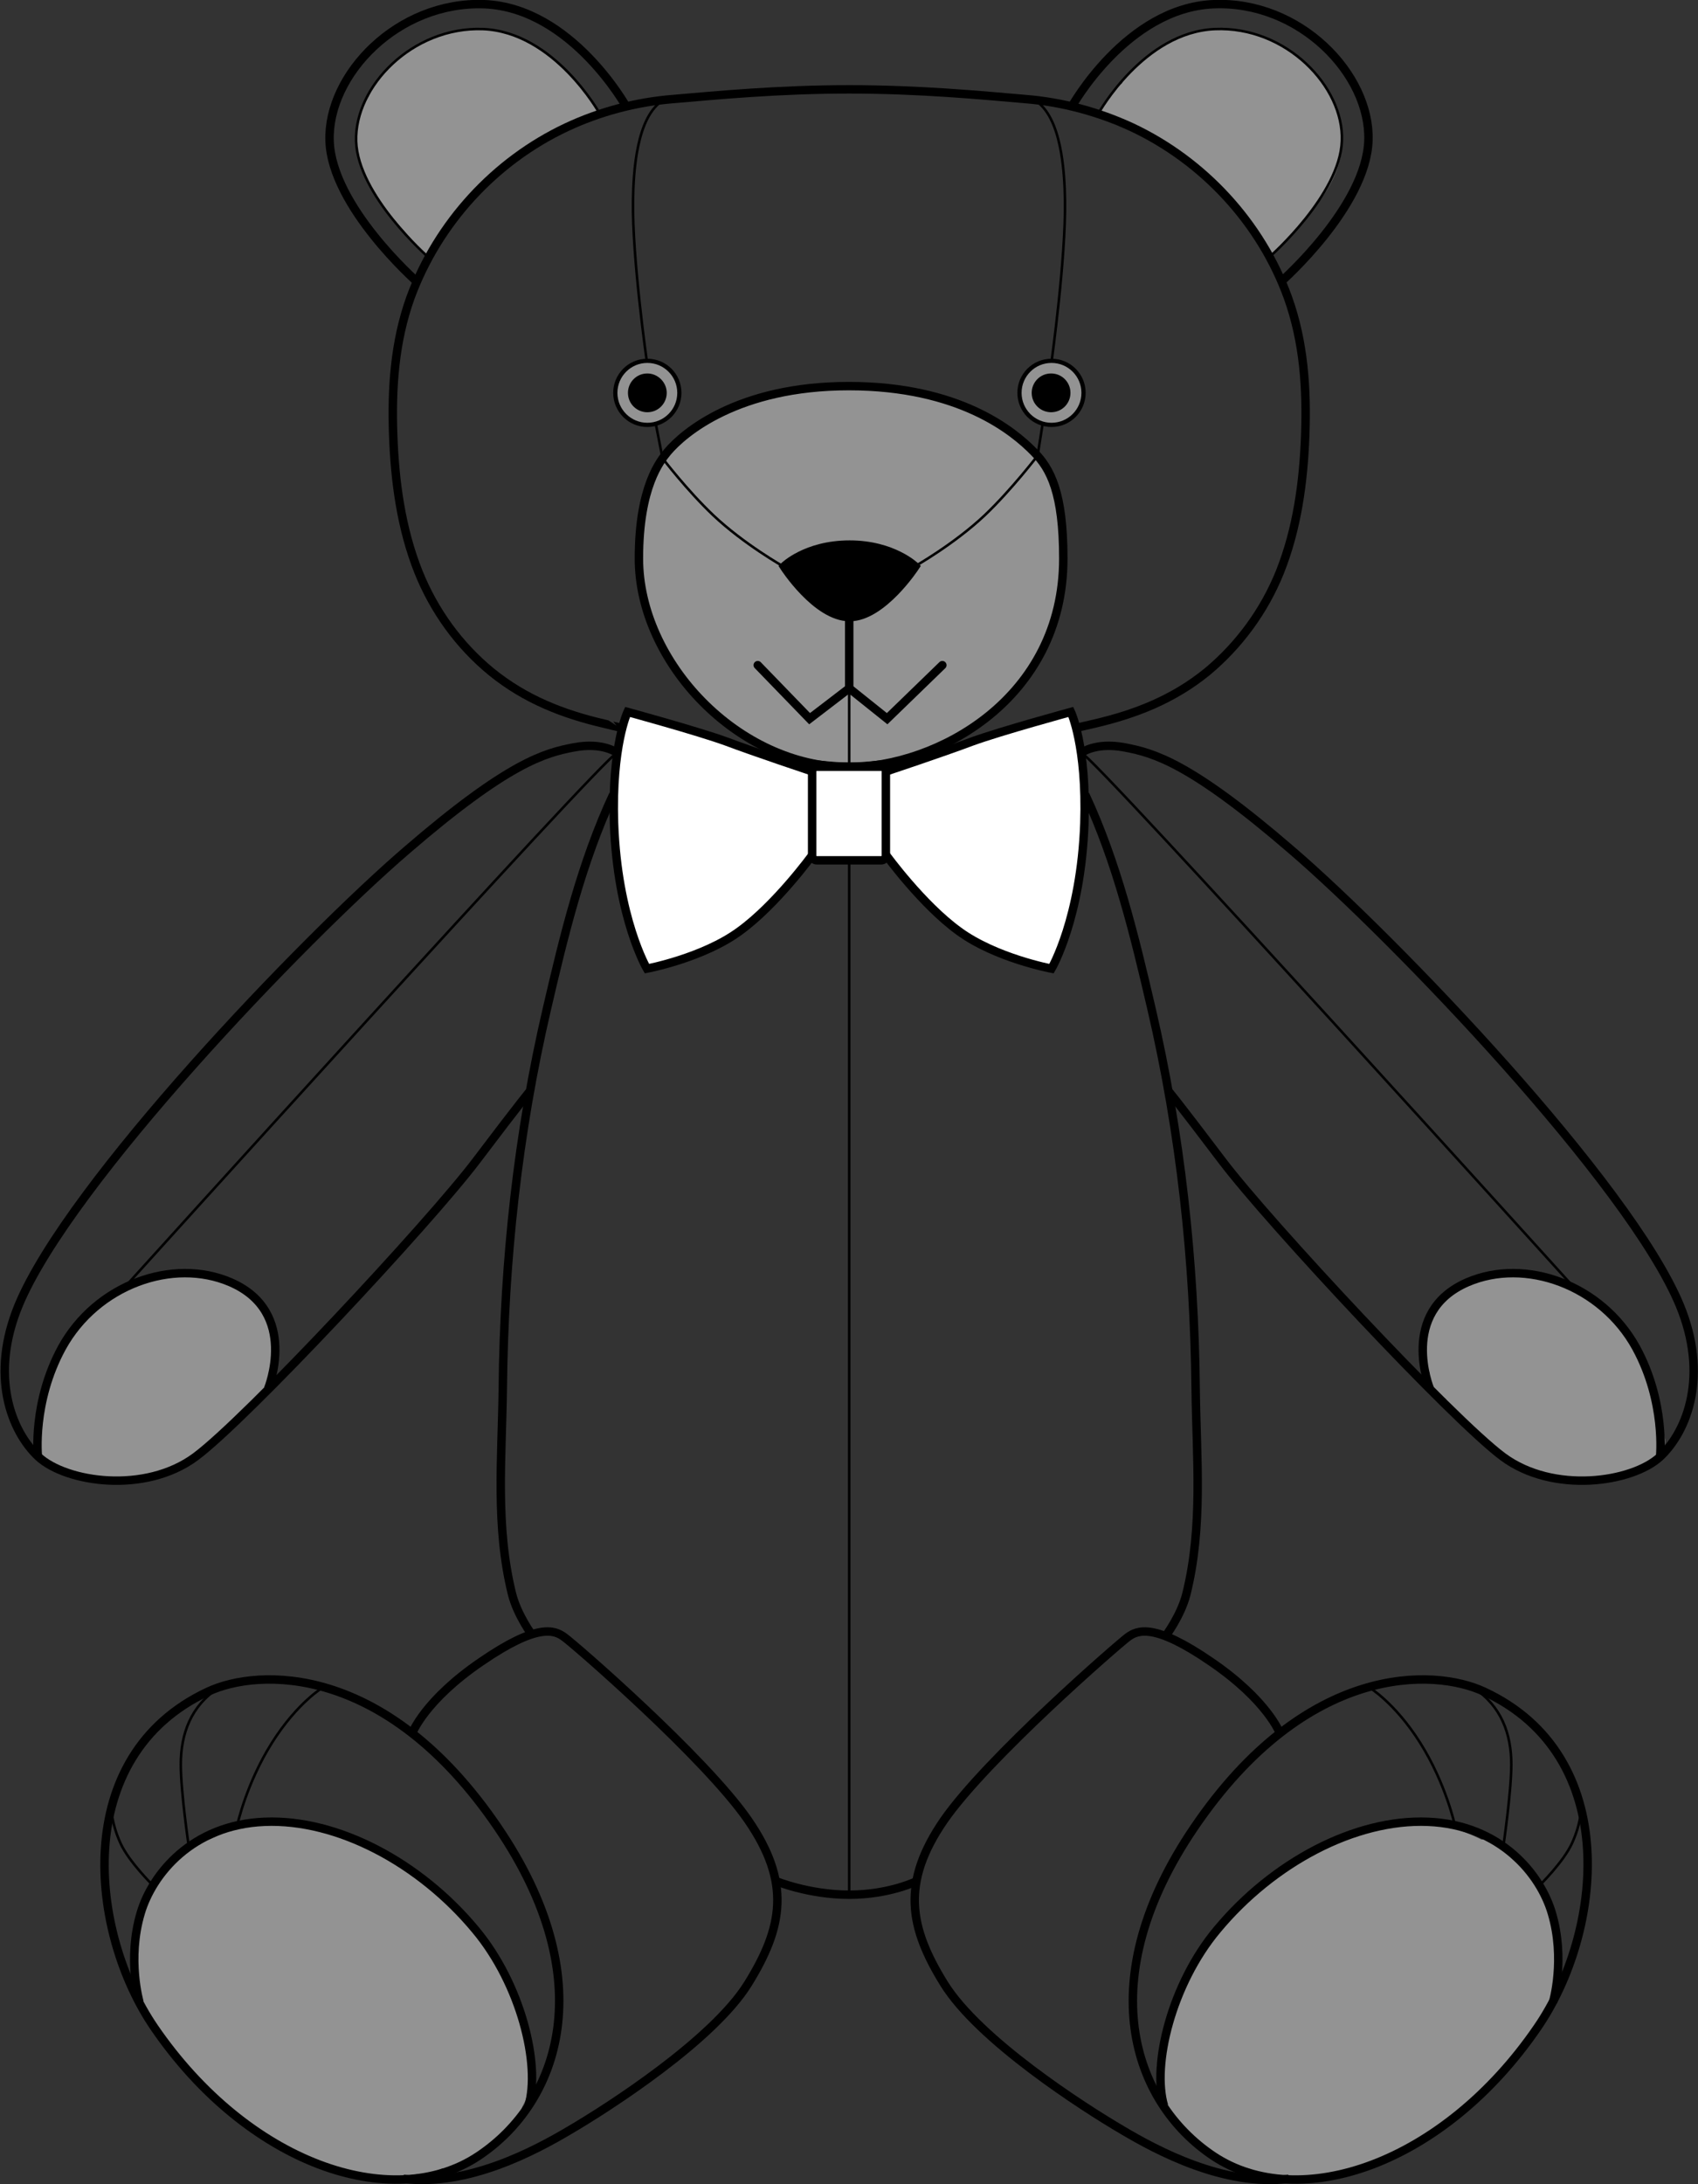 <?xml version="1.0" encoding="utf-8"?>
<!-- Generator: Adobe Illustrator 22.0.1, SVG Export Plug-In . SVG Version: 6.00 Build 0)  -->
<svg version="1.1" id="Réteg_1" xmlns="http://www.w3.org/2000/svg" xmlns:xlink="http://www.w3.org/1999/xlink" x="0px" y="0px"
	 width="402.9px" height="518.2px" viewBox="0 0 402.9 518.2" style="enable-background:new 0 0 402.9 518.2;" xml:space="preserve"
	>
<rect x="0" y="0" width="402.9" height="518.2" fill="#333333" stroke="none"/>
<style type="text/css">
	.st0{fill:#939393;}
	.st1{fill:none;stroke:#000000;stroke-width:2;stroke-miterlimit:10;}
	.st2{fill:none;stroke:#000000;stroke-width:0.6;stroke-miterlimit:10;}
	.st3{fill:none;stroke:#000000;stroke-width:2;stroke-linecap:round;stroke-miterlimit:10;}
	.st4{fill:none;stroke:#000000;stroke-miterlimit:10;}
	.st5{fill:#FFFFFF;}
</style>
<g>
	<path class="st0" d="M251.9,123.7c0.1-0.3,0.2-0.6,0.3-0.8c0.8-2.7-1-5.5-2.1-7.9c-2.9-6.1-6.2-10.2-11.9-13.9
		c-13-8.6-29.6-9.3-44.6-8.6c-0.4,0-0.7,0.1-1,0.1c-14.1,0.7-30.9,7.3-37.3,20.1c-3.4,6.7-3.3,15.6-3,23c0.4,8.4,3.8,16.1,8.2,23.2
		c0.2,0.4,0.5,0.7,0.8,0.9c0,1.5,0.7,3,2.5,4c2.6,1.3,3.5,3.3,5.3,5.4c1.7,2,3.7,3.2,6.2,4.1c4.9,1.9,8.9,4.8,14,6.3
		c12.5,3.8,24.1,0.9,35.9-3.6c1.3-0.5,2.1-1.3,2.7-2.3c3.7-0.7,6.4-3.8,9.1-6.4c3.6-3.3,7.4-6.7,9.9-11c5.3-9.1,5.6-19.6,5.9-29.8
		C252.7,125.4,252.4,124.4,251.9,123.7"/>
	<path class="st0" d="M65.6,315.9c-0.9-7.6-9.7-13.9-17.1-13.5c-0.5,0-1,0.1-1.4,0.3c-3.5-0.4-7.2,0.4-11.3,1.1
		c-3.6,0.6-6.5,1.9-9.3,4.2c-3.3,2.7-6.8,5.1-9.2,8.6c-5.1,7.3-6.5,15.6-8.5,24.2c-0.3,1.1-0.2,2.2,0.2,3c0.1,1.4,0.8,2.7,2.5,3.6
		c6.6,3.5,13.9,4,21.3,3.3c6.6-0.6,11.7-3.9,16.7-7.9c0.8-0.2,1.6-0.6,2.1-1.3c0.9-1.1,1.9-2.2,2.9-3.1c0.2-0.2,0.5-0.4,0.7-0.6
		c0.1-0.1,0.3-0.2,0.4-0.3c0.6-0.4,1.2-0.8,1.8-1.2c0.9-0.6,1.7-1.5,2.1-2.5c0.6-0.6,1-1.2,1.2-1.9c1.9-0.6,3.5-2.1,3.7-4.5
		c0-0.5,0.1-1.1,0.1-1.6C65.3,322.6,66,319.1,65.6,315.9"/>
	<path class="st0" d="M339.2,325.7c0,0.5,0,1.1,0.1,1.6c0.2,2.5,1.8,4,3.7,4.5c0.2,0.7,0.6,1.3,1.2,1.9c0.4,1,1.1,1.9,2.1,2.5
		c0.6,0.4,1.2,0.8,1.8,1.2c0.1,0.1,0.2,0.2,0.4,0.3c0.2,0.2,0.5,0.4,0.7,0.6c1.1,1,2,2,2.9,3.1c0.6,0.7,1.3,1.1,2.1,1.3
		c5,4,10.1,7.3,16.7,7.9c7.4,0.7,14.6,0.2,21.3-3.3c1.6-0.9,2.4-2.2,2.5-3.6c0.4-0.9,0.5-1.9,0.2-3c-2-8.5-3.4-16.8-8.5-24.2
		c-2.5-3.5-5.9-5.9-9.2-8.6c-2.8-2.3-5.7-3.6-9.3-4.2c-4.1-0.7-7.9-1.4-11.3-1.1c-0.4-0.1-0.9-0.2-1.4-0.3
		c-7.4-0.5-16.3,5.9-17.1,13.5C337.3,319.1,338,322.6,339.2,325.7"/>
	<path class="st0" d="M126.2,488c-0.2-0.3-0.4-0.6-0.5-0.9c0.1-0.6,0.1-1.2,0-1.9c-0.5-3-1.9-5.7-3.2-8.4c0.2-1.1,0.1-2.3-0.6-3.3
		c-0.7-0.9-1.4-1.9-1.8-2.9c-0.3-0.7-0.6-1.2-1-1.7c-1.4-7-8.2-12.4-13-17.3c-2.6-2.7-5.3-5.5-8.5-7.5c-1.5-0.9-3-1.7-4.6-2.5
		c-0.7-1.2-1.9-2.1-3.6-2.4c-0.3-0.3-0.5-0.5-0.9-0.7c-6.6-4.5-16.5-6.2-24.8-5.8c-0.7-0.2-1.4-0.2-2.2-0.1c-4.1,0.6-8,1.9-11.6,3.7
		c-1.2-0.1-2.6,0.3-3.8,1.4c-1.9,1.8-3.8,3.5-5.8,5.3c-0.2,0.2-0.4,0.4-0.6,0.7c-0.4,0.2-0.7,0.4-1.1,0.8c-6.6,6.4-7.9,18.4-6,26.9
		c2.3,10,10.4,18,17.5,24.8c13.3,12.7,31,22.7,49.6,19.5c0.8,0.2,1.7,0.2,2.6-0.2c0.8-0.3,1.7-0.7,2.5-1c0,0,0.1,0,0.1-0.1
		c0.9,0.1,1.9-0.1,2.9-0.6c1.6-0.8,3.1-1.6,4.6-2.4c0.9-0.5,2.4-0.7,2.7-1.5c1.1-0.9,1.6-1.2,2.6-2.2c1.1-0.1,1.9-1.5,2.9-2.4
		c1.7-1.7,2.7-3.4,3.3-5.4c0.8-1.5,1.5-3.1,1.6-4.9c0-0.6,0-1.1,0-1.6C127.1,492.2,127.6,490.1,126.2,488"/>
	<path class="st0" d="M275.8,493.6c-0.1,0.5-0.1,1.1,0,1.6c0.1,1.8,0.8,3.4,1.6,4.9c0.6,2,1.6,3.7,3.3,5.4c1,1,1.8,2.6,2.8,2.6
		c1,1,1.8,1.5,2.9,2.3c0.4,0.7,1.6,0.6,2.5,1.1c1.6,0.8,3.1,1.6,4.7,2.4c1,0.5,2,0.7,2.9,0.6c0,0,0.1,0,0.1,0.1
		c0.8,0.3,1.7,0.7,2.5,1c0.9,0.4,1.8,0.4,2.6,0.2c18.6,3.2,36.3-6.8,49.6-19.5c7.2-6.8,15.3-14.8,17.5-24.8c1.9-8.6,0.6-20.6-6-26.9
		c-0.3-0.3-0.7-0.6-1.1-0.8c-0.2-0.2-0.4-0.5-0.6-0.7c-1.9-1.8-3.8-3.5-5.8-5.3c-1.2-1.1-2.6-1.5-3.8-1.4c-3.6-1.8-7.4-3.1-11.6-3.7
		c-0.8-0.1-1.5-0.1-2.2,0.1c-8.3-0.5-18.2,1.2-24.8,5.8c-0.3,0.2-0.6,0.5-0.9,0.7c-1.6,0.3-2.8,1.2-3.6,2.4
		c-1.6,0.8-3.2,1.5-4.6,2.5c-3.2,2-5.9,4.9-8.5,7.5c-4.8,4.9-11.5,10.3-13,17.3c-0.4,0.5-0.8,1-1,1.7c-0.4,1.1-1.1,2-1.8,2.9
		c-0.7,1-0.9,2.2-0.6,3.3c-1.3,2.7-2.7,5.3-3.2,8.4c-0.1,0.6-0.1,1.3,0,1.9c-0.2,0.3-0.4,0.6-0.5,0.9
		C274,490.1,274.5,492.2,275.8,493.6"/>
	<path class="st0" d="M138.9,21.9c-0.5-0.5-1.3-1.7-2-2c-0.1-0.3-0.3-0.6-0.5-0.9c-2.4-3.5-6.4-6.1-9.9-8.3c-4.8-3-8.4-3.8-13.9-3.8
		c-10.1,0.1-19.8,6.2-24.7,15c-0.2,0.3-0.3,0.6-0.4,1c-0.3,0.3-0.5,0.6-0.7,1c-2.8,5.5-2.9,11.3-0.7,17c2.4,6.1,6.4,10,10.5,14.7
		c0.4,1,1.1,1.9,2.1,2.5c0.6,0.4,2.2,2.4,2.9,2.4c0.7,0.1,0.2-0.6,0.9-0.8c1.2-0.4,2.5-2.2,3.1-3.4c0.2-0.3,0.3-0.6,0.4-1
		c0.5-0.2,0.4-2,0.8-2.4c1.5-1.5,2.7-1.8,3.7-3.6c1-1.8,2.6-2.9,3.9-4.3c2.8-3,5.2-6,8.8-8.2c0.8-0.5,1.7-0.6,2.1-1.3
		c0.7-0.3,1.1-1,1.7-1.3c2.1-0.9,4.8-3.3,7.1-3.6c0.6-0.1,1.1-0.2,1.6-0.4c2.1-1.3,5.3-1.3,6.2-3.1C142,26.6,141,24.3,138.9,21.9"/>
	<path class="st0" d="M261,26.6c0.9,1.8,4.4,3.7,6.4,3.5c0.5,0.2,1.1,0.3,1.6,0.4c2.2,0.3,4.9,2.7,7.1,3.6c0.7,0.3,1,1.1,1.7,1.3
		c0.4,0.7,1.3,0.8,2.1,1.3c3.6,2.2,6,5.2,8.8,8.2c1.4,1.5,2.9,2.6,3.9,4.3c1,1.8,2.2,2.1,3.7,3.6c0.4,0.5,0.3,2.2,0.8,2.4
		c0.1,0.3,0.2,0.7,0.4,1c0.6,1.2,1.9,3,3.1,3.4c0.7,0.2,0.2,0.9,0.9,0.8c0.7,0,2.3-2,2.9-2.4c1-0.6,1.7-1.5,2.1-2.5
		c4.1-4.7,8.1-8.7,10.5-14.7c2.2-5.7,2.2-11.5-0.7-17c-0.2-0.4-0.4-0.7-0.7-1c-0.1-0.3-0.2-0.6-0.4-1c-4.8-8.8-14.7-14.9-24.8-15
		c-5.5-0.1-9,0.8-13.8,3.8c-3.6,2.2-7.5,4.8-9.9,8.3c-0.2,0.3-0.4,0.6-0.5,0.9c-0.6,0.3-1.1,0.8-1.5,1.4
		C260.7,26.3,260.8,26.3,261,26.6"/>
	<path class="st1" d="M49.4,401.3c11.8-5.5,42.1-6.9,68.7,32.2c24.5,36,14.8,65.1-4.6,78c-20.4,13.6-54.7,1.9-76.9-30.5
		C21.3,458.6,16.5,416.6,49.4,401.3z"/>
	<path class="st1" d="M97.8,411.2c0,0,2.9-7.8,16.4-17c13.4-9.2,17.4-7.5,19.7-5.8c2.4,1.7,33.4,28.6,43.6,43.4
		c10.2,14.8,8.3,25.4,0,38.8c-8.3,13.4-33,29.3-42.4,34.8c-8.1,4.8-24.1,13.4-39.4,11.5"/>
	<path class="st1" d="M303.7,411.2c0,0-2.9-7.8-16.4-17c-13.4-9.2-17.4-7.5-19.7-5.8S234.3,417,224,431.8
		c-10.2,14.8-8.3,25.4,0,38.8c8.3,13.4,33,29.3,42.4,34.8c8.1,4.8,24.1,13.4,39.4,11.5"/>
	<path class="st1" d="M33.1,475c0,0-3-10.2,0.3-21.2c2.7-9.1,12.1-20.9,29.4-21.6s36.8,9.7,50,25.6c10.8,12.9,15.5,32.1,12.6,41.8"
		/>
	<path class="st1" d="M146.4,178.6c0,0-3.3-2.6-10.2-1.3c-6.9,1.3-15.6,3.6-39.8,24.5c-24.3,20.9-80,78.9-92,107.9
		c-6.8,16.5-1.9,29.7,4.7,35.9c6.6,6.1,25.3,8.9,37.3,0c12-8.9,55.4-55.4,66.6-70.2c11.2-14.8,12.8-16.6,12.8-16.6"/>
	<path class="st1" d="M9,345.6c0,0-1.4-12.9,5.7-25.9c8.2-14.9,26.3-21.4,40-15.5c16.4,7.1,8.9,25.3,8.9,25.3"/>
	<path class="st2" d="M29.3,305.7c0,0,113.9-126,117.1-127.1"/>
	<path class="st2" d="M36.3,447.3c0,0-5.7-5.6-7.7-10c-2.2-4.8-2.2-8.4-2.2-8.4"/>
	<path class="st2" d="M44.8,438.1c0,0-1.9-12.9-1.9-19.5c0-7.3,2.4-13.9,9-18.2"/>
	<path class="st2" d="M56.3,433c0,0,2.1-9.8,8.2-19.5c6.1-9.7,12.3-13.3,12.3-13.3"/>
	<path class="st1" d="M352.1,401.3c-11.8-5.5-42.1-6.9-68.7,32.2c-24.5,36-14.8,65.1,4.5,78c20.4,13.6,54.7,1.9,76.9-30.5
		C380.2,458.6,385.1,416.6,352.1,401.3z"/>
	<path class="st1" d="M368.5,475c0,0,3-10.2-0.3-21.2c-2.7-9.1-12.1-20.9-29.4-21.6s-36.8,9.7-50,25.6
		c-10.8,12.9-15.5,32.1-12.6,41.8"/>
	<path class="st1" d="M256.6,178.6c0,0,3.3-2.6,10.2-1.3c6.9,1.3,15.6,3.6,39.8,24.5c24.3,20.9,80,78.9,92,107.9
		c6.8,16.5,1.9,29.7-4.7,35.9c-6.6,6.1-25.3,8.9-37.3,0c-12-8.9-55.4-55.4-66.6-70.2c-11.2-14.8-12.8-16.6-12.8-16.6"/>
	<path class="st1" d="M393.9,345.6c0,0,1.4-12.9-5.7-25.9c-8.2-14.9-26.3-21.4-40-15.5c-16.4,7.1-8.9,25.3-8.9,25.3"/>
	<path class="st2" d="M373.7,305.7c0,0-113.9-126-117.1-127.1"/>
	<path class="st2" d="M365.3,447.3c0,0,5.7-5.6,7.7-10c2.2-4.8,2.2-8.4,2.2-8.4"/>
	<path class="st2" d="M356.7,438.1c0,0,1.9-12.9,1.9-19.5c0-7.3-2.4-13.9-9-18.2"/>
	<path class="st2" d="M345.2,433c0,0-2.1-9.8-8.2-19.5c-6.1-9.7-12.3-13.3-12.3-13.3"/>
	<path class="st1" d="M126.4,388.1c0,0-3.6-4.8-4.9-9.9c-4-16.1-2.4-32.3-2.2-48.7c0.3-30.4,3.6-60.7,10.5-90.3
		c4-17.2,8.2-34.6,15.7-50.7"/>
	<path class="st1" d="M276.6,388.1c0,0,3.6-4.8,4.9-9.9c4-16.1,2.4-32.3,2.2-48.7c-0.3-30.4-3.6-60.7-10.5-90.3
		c-4-17.2-8.2-34.6-15.7-50.7"/>
	<line class="st2" x1="201.5" y1="204.1" x2="201.5" y2="449.5"/>
	<path class="st1" d="M183.9,446.2c0,0,7.9,3.3,17.6,3.3c9.7,0,16.2-3.3,16.2-3.3"/>
	<path class="st1" d="M186,134.4c0,0,5.2-5.2,15.6-5.2c10.3,0,15.6,5.2,15.6,5.2s-7.8,12-15.6,12C193.7,146.4,186,134.4,186,134.4z"
		/>
	<polyline class="st3" points="179.8,157.8 192.1,170.5 201.5,163.3 210.5,170.5 223.6,157.8 	"/>
	<path class="st0" d="M161.2,93.2c0,4.2-3.4,7.6-7.6,7.6c-4.2,0-7.6-3.4-7.6-7.6c0-4.2,3.4-7.6,7.6-7.6
		C157.8,85.6,161.2,89,161.2,93.2"/>
	<path class="st4" d="M161.2,93.2c0,4.2-3.4,7.6-7.6,7.6c-4.2,0-7.6-3.4-7.6-7.6c0-4.2,3.4-7.6,7.6-7.6
		C157.8,85.6,161.2,89,161.2,93.2z"/>
	<path class="st0" d="M257.1,93.2c0,4.2-3.4,7.6-7.6,7.6c-4.2,0-7.6-3.4-7.6-7.6c0-4.2,3.4-7.6,7.6-7.6
		C253.7,85.6,257.1,89,257.1,93.2"/>
	<path class="st4" d="M257.1,93.2c0,4.2-3.4,7.6-7.6,7.6c-4.2,0-7.6-3.4-7.6-7.6c0-4.2,3.4-7.6,7.6-7.6
		C253.7,85.6,257.1,89,257.1,93.2z"/>
	<path class="st1" d="M158.4,107.2c3.7-4.4,16.6-15.6,43-15.6c26.4,0,39.2,10.8,43.9,15.6c4,4,7,9.8,7,25.3
		c0,33.3-30,49.5-50.9,49.5c-26.2,0-49.8-24.9-49.8-49.5C151.6,115.4,156.7,109.3,158.4,107.2z"/>
	<path class="st1" d="M254.3,25.3c0,0,13-23.4,33.6-24.3c20.6-0.9,37.3,16.7,36.8,32.3C324.2,49,304,66.8,304,66.8"/>
	<path class="st2" d="M260.7,26.8c0,0,10.7-19.2,27.6-19.9c16.9-0.7,30.6,13.7,30.1,26.5c-0.4,12.8-17,27.4-17,27.4"/>
	<path class="st1" d="M148.6,25.3c0,0-13-23.4-33.6-24.3C94.4,0.2,77.7,17.7,78.2,33.4C78.7,49,98.9,66.8,98.9,66.8"/>
	<path class="st2" d="M142.2,26.8c0,0-10.7-19.2-27.6-19.9C97.8,6.3,84.1,20.6,84.5,33.5c0.4,12.8,17,27.4,17,27.4"/>
	<path class="st2" d="M245.4,23.7c6.5,3.8,7.2,17.1,7.3,23.9c0.2,13.7-3.1,37.5-3.2,38.3"/>
	<path class="st2" d="M157.5,23.7c-6.5,3.8-7.2,17.1-7.3,23.9c-0.2,13.7,3.2,37.5,3.3,38.3"/>
	<line class="st1" x1="201.5" y1="146.4" x2="201.5" y2="163.3"/>
	<line class="st2" x1="201.5" y1="181.9" x2="201.5" y2="163.3"/>
	<path class="st2" d="M155.6,100.5l1.6,8.2c0,0,5.7,7.5,12,13.5c7.3,6.9,16.7,12.2,16.7,12.2"/>
	<path class="st2" d="M247.4,100.5l-1.2,7.6c0,0-6.2,8.1-12.5,14.1c-7.3,6.9-16.7,12.2-16.7,12.2"/>
	<path d="M212.4,130.9c-2.6-0.6-5.2-0.9-7.8-0.9c-0.6-0.2-1.3-0.4-2-0.3c-3.7,0.1-8.3-0.2-11.8,1c-1.9,0.6-4,2.6-3.7,4.8
		c0.5,3.9,3,5.3,5.8,6.6c1.2,2.2,4.3,3.5,7,3.7c2.4,0.2,5,0.2,7.2-1c1.1-0.6,1.9-1.4,2.7-2.3c0.6-0.6,2.5-1.9,1.3-1.8
		C216.5,140.4,218.2,132.3,212.4,130.9"/>
	<path d="M158.2,93.2c0,2.5-2,4.6-4.6,4.6c-2.5,0-4.6-2-4.6-4.6c0-2.5,2-4.6,4.6-4.6C156.1,88.6,158.2,90.7,158.2,93.2"/>
	<path d="M254,93.2c0,2.5-2,4.6-4.6,4.6c-2.5,0-4.6-2-4.6-4.6c0-2.5,2-4.6,4.6-4.6C252,88.6,254,90.7,254,93.2"/>
	<path class="st1" d="M201.5,181.9c14.8,0,58.1-10.2,58.1-10.2c9.9-2.3,18.8-5.8,26.8-12.3c7.6-6.3,13.6-14.5,17.3-23.7
		c4.1-10.3,5.6-21.4,6-32.4c0.4-11.1-0.3-22.1-4.1-32.7c-6.4-17.7-20-32.4-37-40.4c-8-3.7-16.6-6-25.3-6.7
		c-10.4-0.9-25-2.3-41.8-2.3c-16.8,0-31.3,1.4-41.8,2.3c-8.8,0.7-17.4,3-25.3,6.7c-17,8-30.5,22.7-37,40.4
		c-3.8,10.6-4.5,21.6-4.1,32.7c0.4,11,1.9,22.1,6,32.4c3.7,9.2,9.6,17.4,17.3,23.7c8,6.5,16.9,10,26.8,12.3
		C143.4,171.8,186.7,181.9,201.5,181.9z"/>
	<path class="st5" d="M192.7,202.9c0,0-8.5,11.7-17.2,18c-8.7,6.4-22,8.9-22,8.9s-7-11.9-7.8-34.5c-0.6-18.3,3.2-26.4,3.2-26.4
		s16.5,4.5,23.4,7c6.9,2.6,20.4,7.1,20.4,7.1"/>
	<path class="st1" d="M192.7,202.9c0,0-8.5,11.7-17.2,18c-8.7,6.4-22,8.9-22,8.9s-7-11.9-7.8-34.5c-0.6-18.3,3.2-26.4,3.2-26.4
		s16.5,4.5,23.4,7c6.9,2.6,20.4,7.1,20.4,7.1"/>
	<path class="st5" d="M210.3,202.9c0,0,8.5,11.7,17.2,18c8.7,6.4,22,8.9,22,8.9s7-11.9,7.8-34.5c0.6-18.3-3.2-26.4-3.2-26.4
		s-16.5,4.5-23.4,7c-6.9,2.6-20.4,7.1-20.4,7.1"/>
	<path class="st1" d="M210.3,202.9c0,0,8.5,11.7,17.2,18c8.7,6.4,22,8.9,22,8.9s7-11.9,7.8-34.5c0.6-18.3-3.2-26.4-3.2-26.4
		s-16.5,4.5-23.4,7c-6.9,2.6-20.4,7.1-20.4,7.1"/>
	<path class="st5" d="M209.1,181.9h-15.3c-0.6,0-1.1,0.5-1.1,1.1V203c0,0.6,0.5,1.1,1.1,1.1h15.3c0.6,0,1.1-0.5,1.1-1.1v-19.9
		C210.3,182.4,209.8,181.9,209.1,181.9"/>
	<path class="st1" d="M209.1,181.9h-15.3c-0.6,0-1.1,0.5-1.1,1.1V203c0,0.6,0.5,1.1,1.1,1.1h15.3c0.6,0,1.1-0.5,1.1-1.1v-19.9
		C210.3,182.4,209.8,181.9,209.1,181.9z"/>
</g>
</svg>

